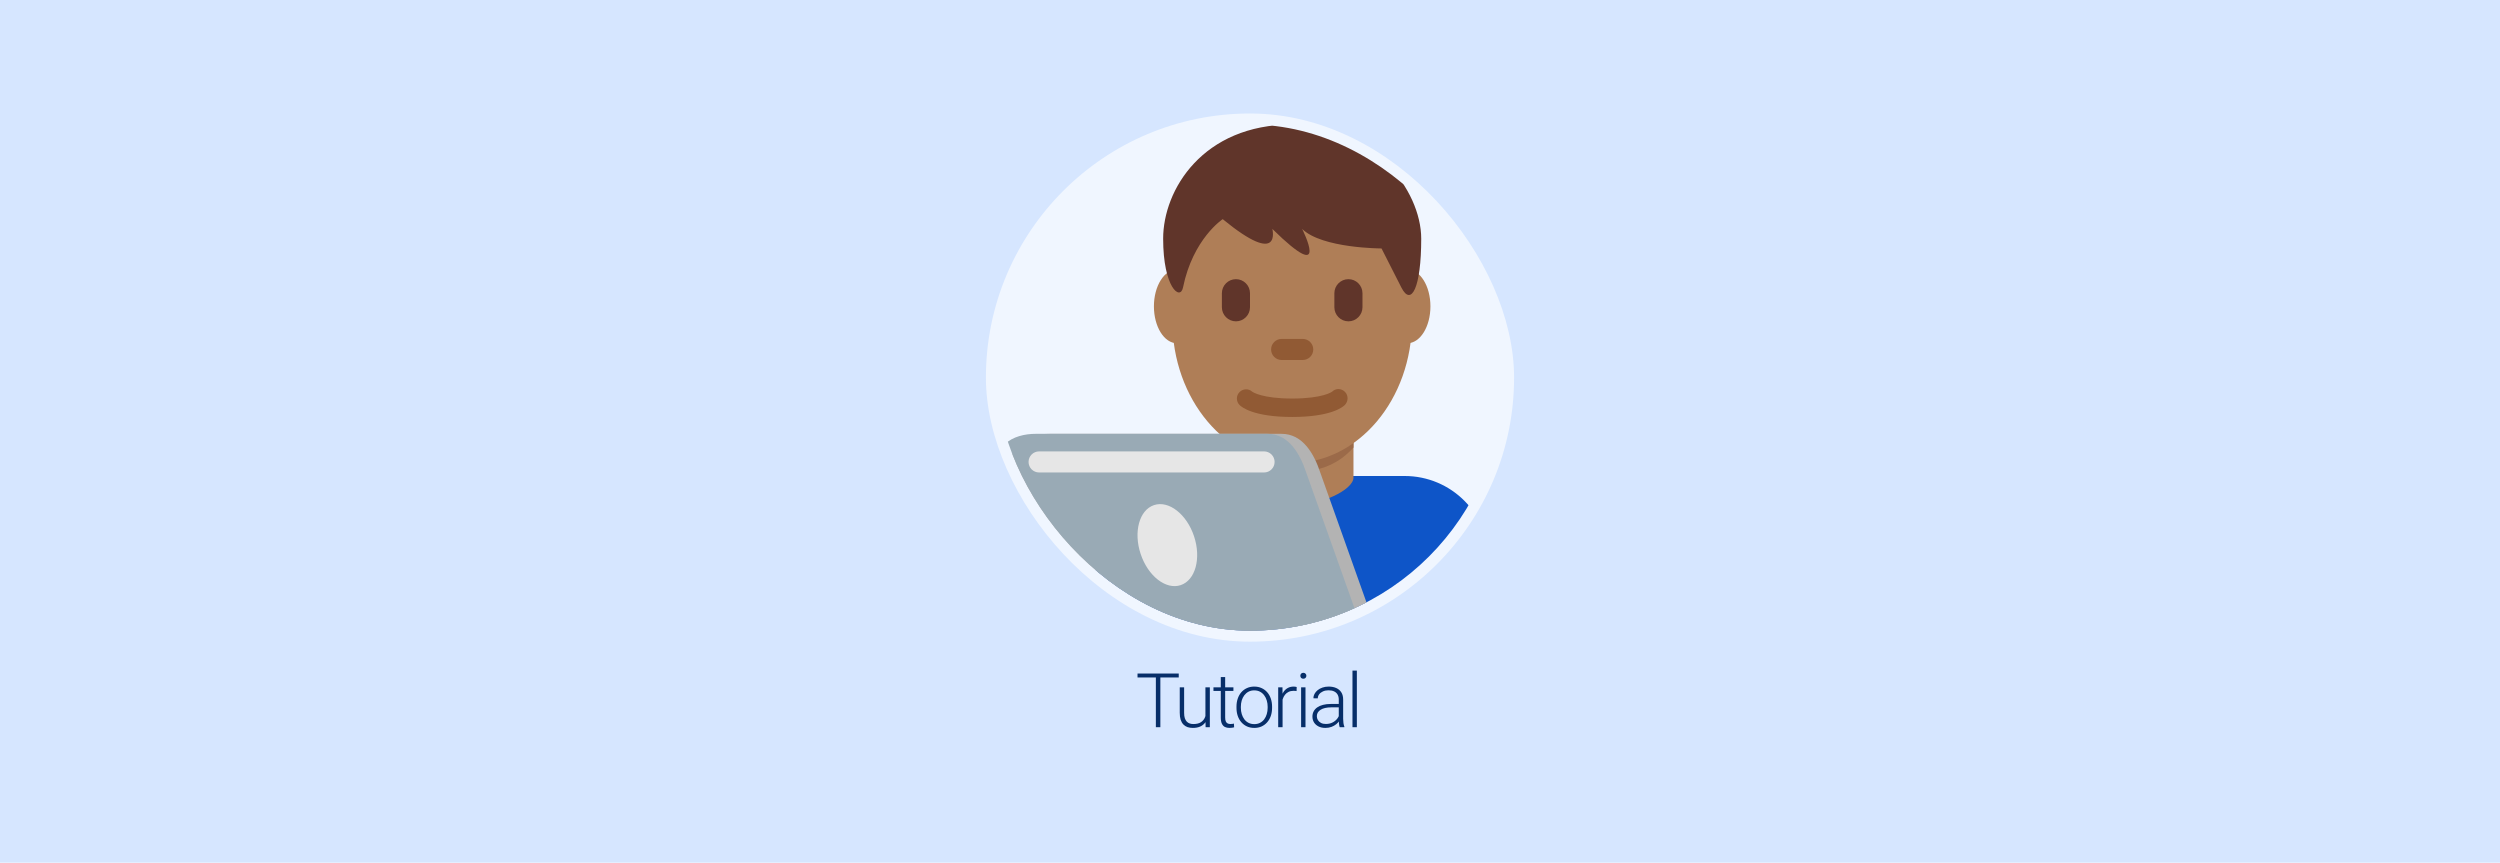 <svg width="568" height="196" viewBox="0 0 568 196" fill="none" xmlns="http://www.w3.org/2000/svg">
<rect width="568" height="196" fill="#D6E6FF"/>
<rect x="224" y="25.786" width="120" height="120" rx="60" fill="#F0F6FF"/>
<g clip-path="url(#clip0_2158_3028)">
<path d="M338.306 143.286V127.314C338.306 116.727 329.725 108.147 319.139 108.147H268.028C257.445 108.147 248.861 116.727 248.861 127.314V143.286H338.306Z" fill="#0E55C8"/>
<path d="M279.656 108.486C279.656 111.342 287.195 114.852 293.583 114.852C299.972 114.852 307.508 111.342 307.508 108.489V96.296H279.652L279.656 108.486Z" fill="#AF7E57"/>
<path d="M279.63 101.672C283.514 106.061 288.332 107.249 293.57 107.249C298.806 107.249 303.62 106.058 307.508 101.672V90.52H279.627L279.63 101.672Z" fill="#9B6A49"/>
<path d="M272.641 69.609C272.641 74.235 270.296 77.985 267.405 77.985C264.514 77.985 262.169 74.235 262.169 69.609C262.169 64.984 264.514 61.23 267.405 61.23C270.296 61.227 272.641 64.98 272.641 69.609ZM324.994 69.609C324.994 74.235 322.653 77.985 319.759 77.985C316.868 77.985 314.523 74.235 314.523 69.609C314.523 64.984 316.864 61.23 319.759 61.23C322.653 61.227 324.994 64.98 324.994 69.609Z" fill="#AF7E57"/>
<path d="M266.357 72.88C266.357 55.026 278.547 40.549 293.583 40.549C308.62 40.549 320.806 55.026 320.806 72.88C320.806 90.734 308.62 105.211 293.583 105.211C278.55 105.208 266.357 90.734 266.357 72.88Z" fill="#AF7E57"/>
<path d="M293.583 94.736C284.786 94.736 282.083 92.484 281.633 92.027C280.815 91.21 280.815 89.884 281.633 89.066C282.425 88.274 283.696 88.252 284.514 88.993C284.68 89.111 286.817 90.548 293.583 90.548C300.611 90.548 302.643 88.999 302.662 88.983C303.48 88.168 304.761 88.207 305.578 89.031C306.396 89.849 306.351 91.213 305.534 92.027C305.083 92.484 302.381 94.736 293.583 94.736Z" fill="#915A34"/>
<path d="M293.583 28.286C311.626 28.286 322.902 43.133 322.902 54.228C322.902 65.322 320.647 69.762 318.391 65.322L313.881 56.448C313.881 56.448 300.352 56.448 295.842 52.008C295.842 52.008 302.608 65.322 289.076 52.008C289.076 52.008 291.331 60.885 277.8 49.791C277.8 49.791 271.034 54.228 268.779 65.322C268.152 68.401 264.268 65.322 264.268 54.228C264.265 43.133 273.286 28.286 293.583 28.286Z" fill="#60352A"/>
<path d="M280.806 73.008C279.049 73.008 277.611 71.57 277.611 69.813V66.619C277.611 64.862 279.049 63.424 280.806 63.424C282.562 63.424 284 64.862 284 66.619V69.813C284 71.57 282.562 73.008 280.806 73.008ZM306.361 73.008C304.604 73.008 303.167 71.57 303.167 69.813V66.619C303.167 64.862 304.604 63.424 306.361 63.424C308.118 63.424 309.556 64.862 309.556 66.619V69.813C309.556 71.57 308.118 73.008 306.361 73.008Z" fill="#60352A"/>
<path d="M295.979 81.793H291.187C289.868 81.793 288.792 80.717 288.792 79.397C288.792 78.078 289.868 77.001 291.187 77.001H295.979C297.298 77.001 298.375 78.078 298.375 79.397C298.375 80.717 297.298 81.793 295.979 81.793Z" fill="#915A34"/>
<path d="M331.917 140.091C331.917 141.858 330.489 143.286 328.722 143.286H296.778C295.011 143.286 293.583 141.858 293.583 140.091C293.583 138.325 295.011 136.897 296.778 136.897H328.722C330.489 136.897 331.917 138.325 331.917 140.091Z" fill="#B3B3B3"/>
<path d="M291.155 98.564H238.508C233.64 98.564 227.398 101.027 230.592 109.844L240.405 136.916C240.409 136.916 241.674 143.286 248.861 143.286H312.75L299.972 107.381C298.573 103.158 296.027 98.564 291.155 98.564Z" fill="#B3B3B3"/>
<path d="M287.961 98.564H235.313C230.445 98.564 224.203 101.027 227.398 109.844L237.211 136.916C237.214 136.916 238.479 143.286 245.667 143.286H309.555L296.778 107.381C295.379 103.158 292.833 98.564 287.961 98.564Z" fill="#99AAB5"/>
<path d="M271.283 121.829C272.957 126.85 271.599 131.827 268.251 132.942C264.904 134.06 260.834 130.895 259.16 125.873C257.486 120.851 258.844 115.874 262.192 114.759C265.539 113.645 269.612 116.807 271.283 121.829ZM287.194 107.348H236.083C234.761 107.348 233.688 106.275 233.688 104.952C233.688 103.63 234.761 102.557 236.083 102.557H287.194C288.517 102.557 289.59 103.63 289.59 104.952C289.59 106.275 288.517 107.348 287.194 107.348Z" fill="#E6E6E6"/>
</g>
<path d="M263.633 153.027V165.214H262.612V153.027H263.633ZM267.81 153.027V153.914H258.444V153.027H267.81ZM273.871 163.122V156.157H274.876V165.214H273.913L273.871 163.122ZM274.055 161.448L274.574 161.431C274.574 162 274.507 162.525 274.373 163.005C274.24 163.484 274.03 163.903 273.746 164.26C273.461 164.617 273.093 164.893 272.641 165.089C272.189 165.284 271.645 165.382 271.008 165.382C270.568 165.382 270.163 165.32 269.795 165.198C269.432 165.069 269.12 164.868 268.857 164.595C268.595 164.321 268.391 163.967 268.246 163.532C268.107 163.097 268.037 162.569 268.037 161.95V156.157H269.033V161.967C269.033 162.452 269.086 162.857 269.192 163.18C269.304 163.504 269.454 163.763 269.644 163.959C269.839 164.154 270.063 164.294 270.314 164.377C270.565 164.461 270.835 164.503 271.126 164.503C271.862 164.503 272.443 164.361 272.867 164.076C273.296 163.791 273.601 163.417 273.779 162.954C273.963 162.486 274.055 161.983 274.055 161.448ZM280.233 156.157V156.978H275.697V156.157H280.233ZM277.362 153.83H278.358V163.013C278.358 163.431 278.414 163.747 278.526 163.959C278.638 164.171 278.783 164.313 278.961 164.386C279.14 164.458 279.332 164.494 279.539 164.494C279.689 164.494 279.834 164.486 279.974 164.469C280.114 164.447 280.239 164.425 280.351 164.402L280.393 165.248C280.27 165.287 280.111 165.318 279.915 165.34C279.72 165.368 279.525 165.382 279.329 165.382C278.944 165.382 278.604 165.312 278.308 165.173C278.013 165.027 277.781 164.782 277.614 164.436C277.446 164.084 277.362 163.607 277.362 163.005V153.83ZM280.929 160.828V160.552C280.929 159.893 281.024 159.285 281.214 158.727C281.403 158.169 281.674 157.686 282.025 157.279C282.383 156.872 282.809 156.556 283.306 156.333C283.803 156.104 284.355 155.99 284.964 155.99C285.577 155.99 286.133 156.104 286.629 156.333C287.126 156.556 287.553 156.872 287.91 157.279C288.267 157.686 288.541 158.169 288.73 158.727C288.92 159.285 289.015 159.893 289.015 160.552V160.828C289.015 161.487 288.92 162.095 288.73 162.653C288.541 163.205 288.267 163.685 287.91 164.093C287.558 164.5 287.134 164.818 286.638 165.047C286.141 165.27 285.589 165.382 284.98 165.382C284.366 165.382 283.811 165.27 283.315 165.047C282.818 164.818 282.391 164.5 282.034 164.093C281.677 163.685 281.403 163.205 281.214 162.653C281.024 162.095 280.929 161.487 280.929 160.828ZM281.925 160.552V160.828C281.925 161.325 281.992 161.796 282.126 162.243C282.26 162.684 282.455 163.077 282.712 163.423C282.969 163.763 283.287 164.031 283.666 164.227C284.046 164.422 284.484 164.52 284.98 164.52C285.471 164.52 285.904 164.422 286.278 164.227C286.657 164.031 286.975 163.763 287.232 163.423C287.489 163.077 287.681 162.684 287.809 162.243C287.943 161.796 288.01 161.325 288.01 160.828V160.552C288.01 160.061 287.943 159.595 287.809 159.154C287.681 158.713 287.486 158.32 287.224 157.974C286.967 157.628 286.649 157.354 286.269 157.154C285.89 156.953 285.455 156.852 284.964 156.852C284.472 156.852 284.037 156.953 283.658 157.154C283.284 157.354 282.966 157.628 282.703 157.974C282.447 158.32 282.251 158.713 282.118 159.154C281.989 159.595 281.925 160.061 281.925 160.552ZM291.401 157.656V165.214H290.405V156.157H291.376L291.401 157.656ZM294.607 156.09L294.582 157.011C294.47 156.994 294.361 156.981 294.255 156.969C294.149 156.958 294.035 156.953 293.912 156.953C293.477 156.953 293.095 157.034 292.766 157.195C292.442 157.352 292.168 157.572 291.945 157.857C291.722 158.136 291.552 158.465 291.435 158.844C291.317 159.218 291.25 159.62 291.234 160.05L290.865 160.192C290.865 159.601 290.927 159.051 291.05 158.543C291.172 158.035 291.359 157.592 291.61 157.212C291.867 156.827 292.188 156.529 292.573 156.316C292.964 156.099 293.421 155.99 293.946 155.99C294.074 155.99 294.2 156.001 294.322 156.024C294.451 156.04 294.546 156.063 294.607 156.09ZM296.608 156.157V165.214H295.612V156.157H296.608ZM295.436 153.537C295.436 153.348 295.495 153.189 295.612 153.06C295.735 152.926 295.902 152.859 296.114 152.859C296.326 152.859 296.494 152.926 296.617 153.06C296.745 153.189 296.809 153.348 296.809 153.537C296.809 153.722 296.745 153.881 296.617 154.015C296.494 154.143 296.326 154.207 296.114 154.207C295.902 154.207 295.735 154.143 295.612 154.015C295.495 153.881 295.436 153.722 295.436 153.537ZM304.168 163.59V158.92C304.168 158.49 304.078 158.119 303.9 157.806C303.721 157.494 303.459 157.254 303.113 157.087C302.767 156.919 302.34 156.835 301.832 156.835C301.363 156.835 300.945 156.919 300.577 157.087C300.214 157.248 299.926 157.469 299.714 157.748C299.508 158.021 299.405 158.325 299.405 158.66L298.4 158.652C298.4 158.311 298.484 157.982 298.651 157.664C298.819 157.346 299.056 157.061 299.363 156.81C299.67 156.559 300.035 156.361 300.459 156.216C300.889 156.065 301.361 155.99 301.874 155.99C302.521 155.99 303.091 156.099 303.582 156.316C304.078 156.534 304.466 156.861 304.745 157.296C305.024 157.731 305.164 158.278 305.164 158.936V163.314C305.164 163.627 305.186 163.95 305.231 164.285C305.281 164.62 305.351 164.896 305.44 165.114V165.214H304.377C304.31 165.013 304.257 164.762 304.218 164.461C304.184 164.154 304.168 163.864 304.168 163.59ZM304.402 159.941L304.419 160.711H302.452C301.938 160.711 301.478 160.758 301.07 160.853C300.669 160.943 300.328 161.077 300.049 161.255C299.77 161.428 299.555 161.637 299.405 161.883C299.26 162.128 299.187 162.407 299.187 162.72C299.187 163.044 299.268 163.339 299.43 163.607C299.597 163.875 299.832 164.09 300.133 164.252C300.44 164.408 300.803 164.486 301.221 164.486C301.779 164.486 302.27 164.383 302.694 164.176C303.124 163.97 303.478 163.699 303.757 163.364C304.036 163.03 304.223 162.664 304.318 162.268L304.753 162.845C304.681 163.125 304.547 163.412 304.352 163.708C304.162 163.998 303.914 164.271 303.607 164.528C303.3 164.779 302.937 164.986 302.519 165.147C302.106 165.304 301.637 165.382 301.112 165.382C300.521 165.382 300.005 165.27 299.564 165.047C299.128 164.824 298.788 164.52 298.543 164.135C298.303 163.744 298.183 163.303 298.183 162.812C298.183 162.366 298.277 161.967 298.467 161.615C298.657 161.258 298.93 160.957 299.288 160.711C299.65 160.46 300.085 160.27 300.593 160.142C301.107 160.008 301.681 159.941 302.318 159.941H304.402ZM308.278 152.357V165.214H307.282V152.357H308.278Z" fill="#072E69"/>
<defs>
<clipPath id="clip0_2158_3028">
<rect x="226.5" y="28.286" width="115" height="115" rx="57.5" fill="white"/>
</clipPath>
</defs>
</svg>
